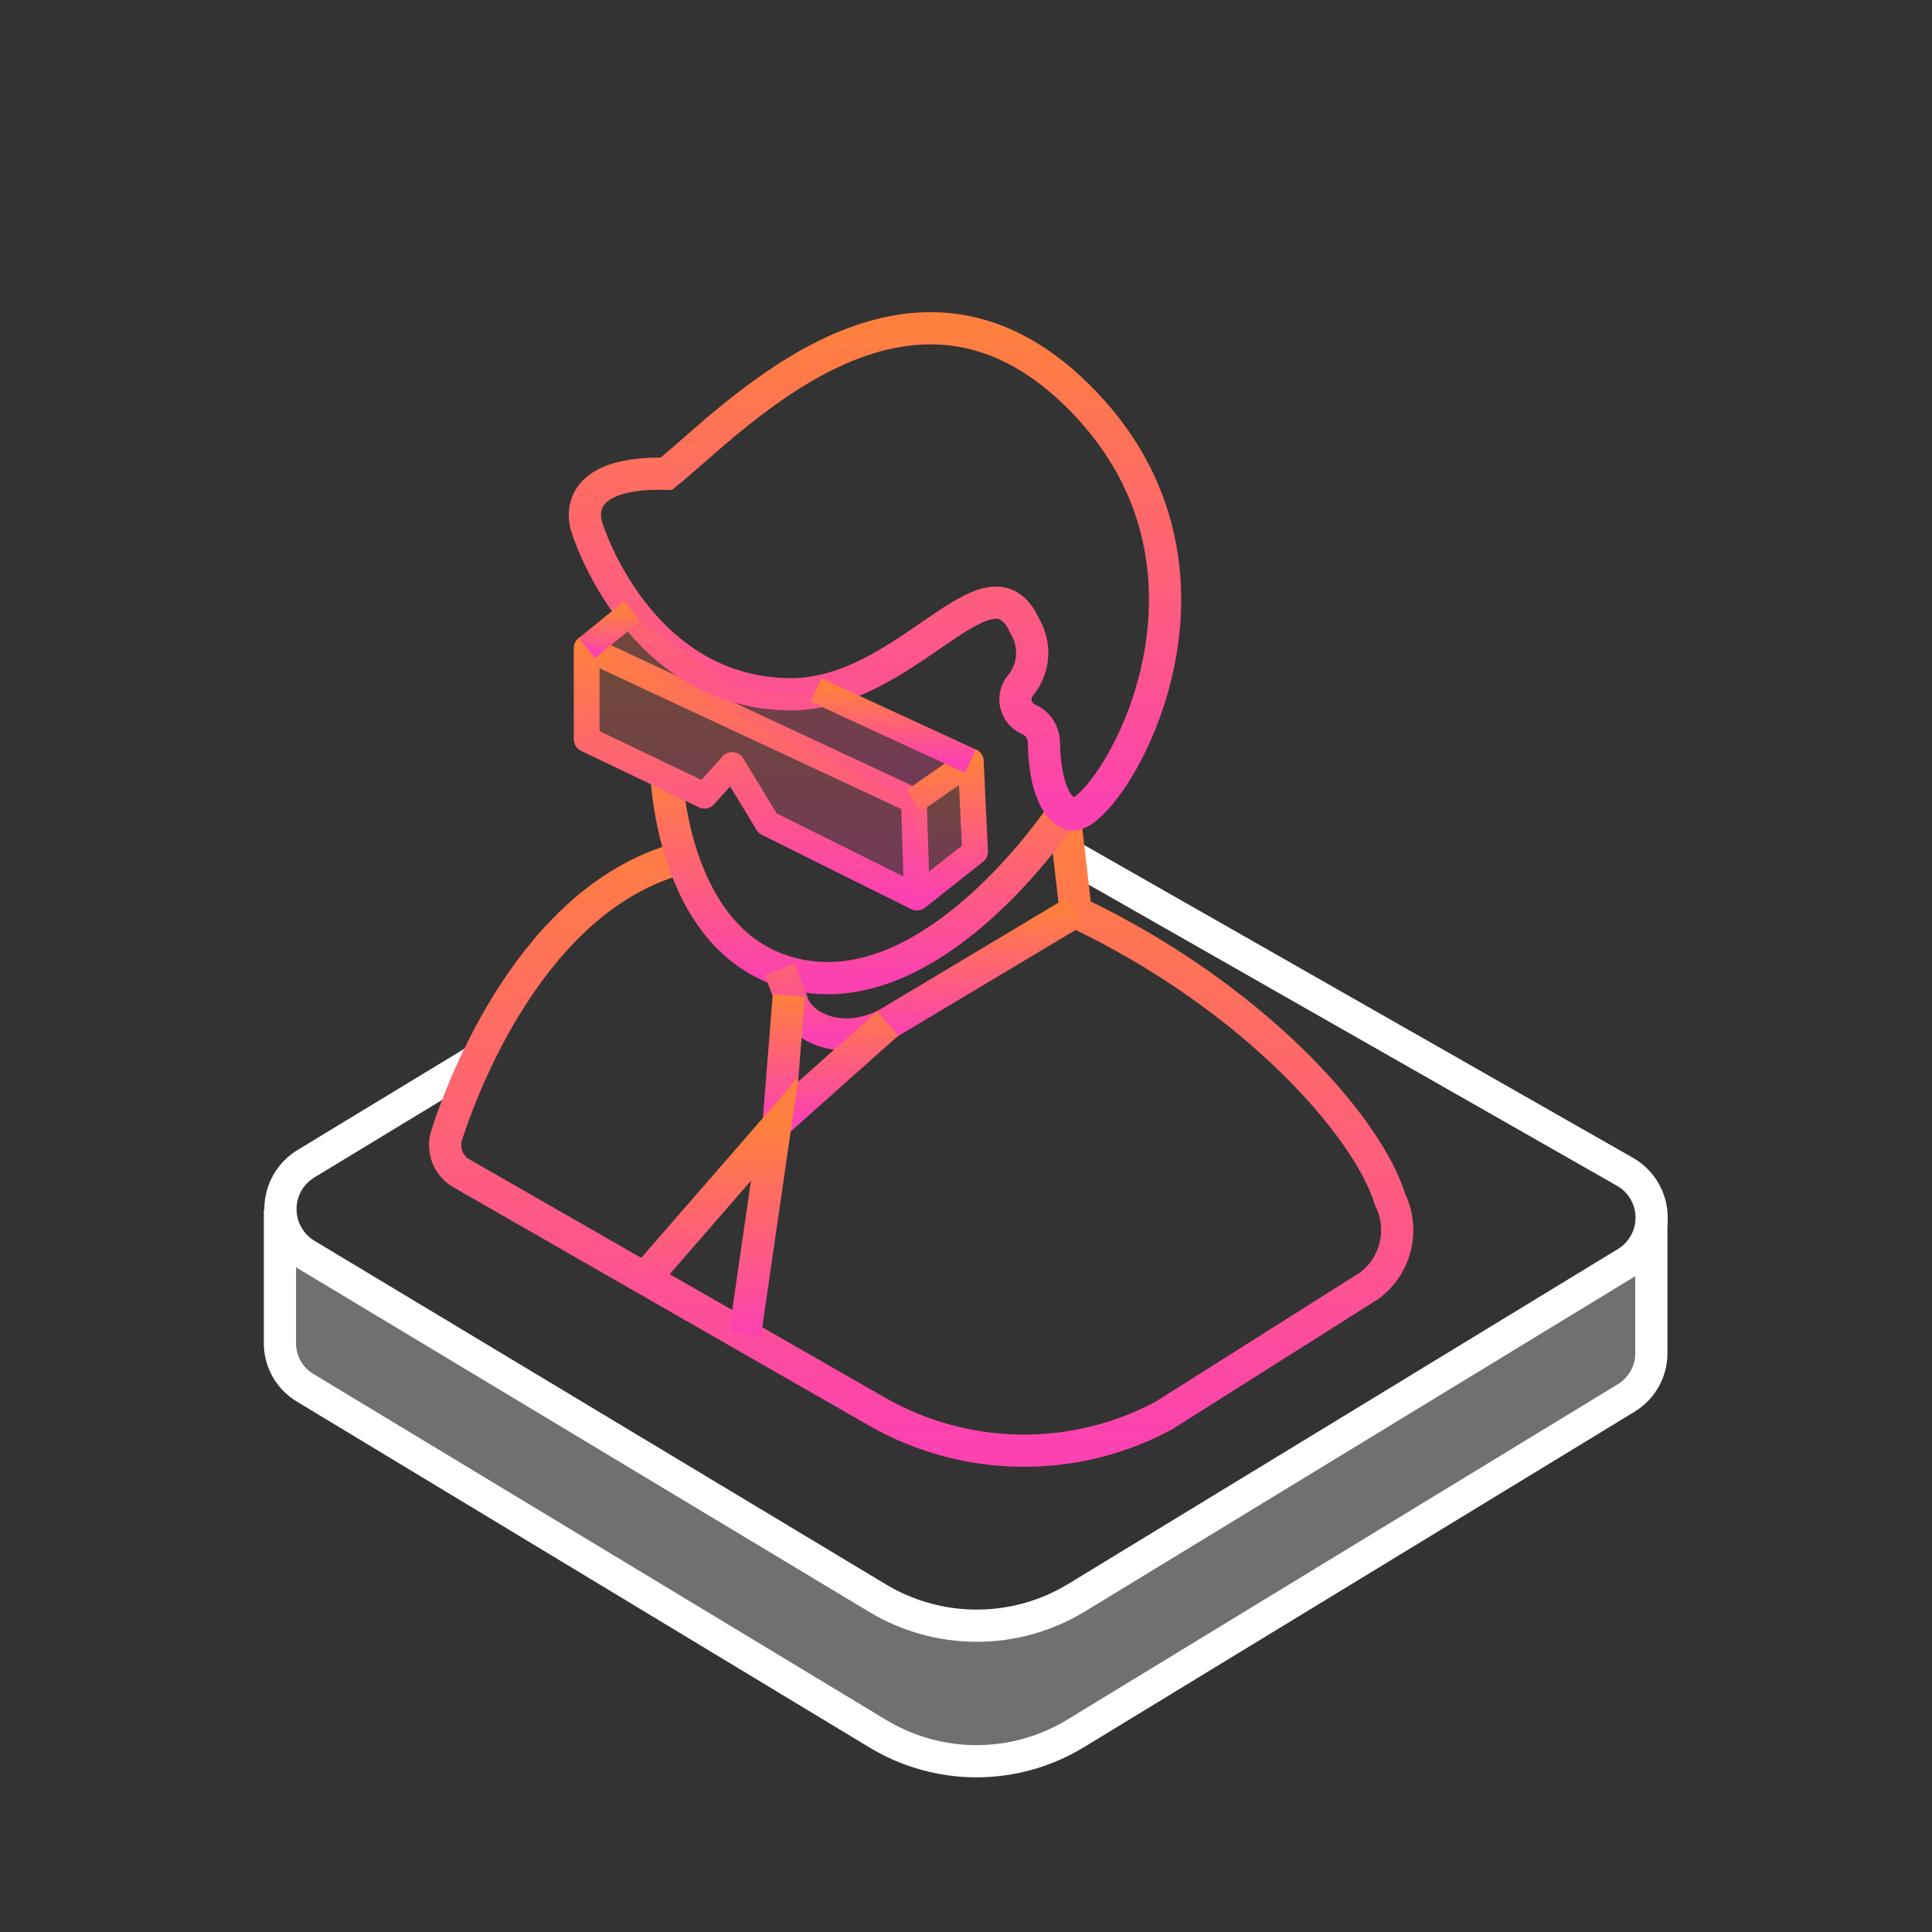 <svg width="90" height="90" viewBox="0 0 90 90" fill="none" xmlns="http://www.w3.org/2000/svg">
<rect x="0" y="0" width="90" height="90" fill="#333333" stroke="none"/>
<path d="M13.041 56.346V62.536C13.033 62.963 13.139 63.384 13.347 63.756C13.556 64.129 13.86 64.439 14.227 64.655L40.873 80.751C42.264 81.598 43.86 82.045 45.488 82.045C47.116 82.045 48.712 81.598 50.103 80.751L75.739 65.132C76.11 64.91 76.415 64.594 76.623 64.216C76.832 63.838 76.936 63.411 76.926 62.98V56.845" stroke="white" stroke-width="1.5" stroke-linejoin="round"/>
<path opacity="0.3" fill-rule="evenodd" clip-rule="evenodd" d="M12.37 62.531V56.346L13.932 58.423L15.95 59.764C15.945 60.071 17.141 60.389 17.291 60.657C17.442 60.926 21.048 62.817 21.313 62.973L22.654 63.339L41.222 74.816C42.507 75.598 43.983 76.012 45.488 76.012C46.993 76.012 48.469 75.598 49.754 74.816L69.134 62.892L70.474 61.998C70.743 61.837 72.558 60.932 72.709 60.657C72.86 60.383 74.504 60.077 74.497 59.764L76.731 58.423L76.256 56.845H77.597V62.973C77.608 63.52 77.475 64.061 77.21 64.54C76.945 65.021 76.557 65.424 76.086 65.706L76.083 65.707L50.452 81.324C48.956 82.234 47.239 82.716 45.488 82.716C43.738 82.716 42.021 82.234 40.526 81.324L40.525 81.324L13.884 65.231C13.415 64.954 13.028 64.559 12.762 64.084C12.497 63.61 12.361 63.074 12.37 62.531Z" fill="white"/>
<path d="M49.803 39.829L75.75 54.616C76.113 54.835 76.413 55.144 76.621 55.514C76.83 55.883 76.939 56.3 76.939 56.724C76.939 57.148 76.83 57.564 76.621 57.934C76.413 58.303 76.113 58.612 75.75 58.831L50.114 74.45C48.721 75.289 47.125 75.731 45.499 75.731C43.873 75.731 42.278 75.289 40.884 74.45L14.261 58.443C13.896 58.223 13.594 57.912 13.384 57.541C13.174 57.17 13.064 56.751 13.064 56.324C13.064 55.898 13.174 55.479 13.384 55.107C13.594 54.736 13.896 54.425 14.261 54.205L22.159 49.413" stroke="white" stroke-width="1.5" stroke-linejoin="round"/>
<path d="M31.999 39.907C25.288 41.482 21.86 49.624 20.806 52.886C20.699 53.224 20.714 53.588 20.848 53.916C20.982 54.244 21.226 54.515 21.538 54.683L40.885 65.776C42.908 66.927 45.19 67.546 47.517 67.578C49.845 67.609 52.143 67.05 54.196 65.953L63.781 59.896C64.387 59.447 64.817 58.799 64.996 58.065C65.174 57.331 65.09 56.559 64.757 55.881C63.725 52.486 58.389 46.418 50.114 42.491L49.626 38.276" stroke="url(#paint0_linear_18684_660438)" stroke-width="1.5" stroke-miterlimit="10"/>
<path d="M31.045 36.002C31.045 36.002 31.267 44.577 37.601 45.497C43.935 46.418 49.559 37.799 49.559 37.799" stroke="url(#paint1_linear_18684_660438)" stroke-width="1.5" stroke-miterlimit="10"/>
<path d="M27.329 30.189L42.571 37.299L42.715 41.814L35.759 38.353L34.106 35.635L32.82 37.066L27.329 34.437V30.189Z" stroke="url(#paint2_linear_18684_660438)" stroke-width="1.2" stroke-linejoin="round"/>
<path opacity="0.3" d="M27.329 30.189L42.571 37.299L42.715 41.814L35.759 38.353L34.106 35.635L32.82 37.066L27.329 34.437V30.189Z" fill="url(#paint3_linear_18684_660438)"/>
<path d="M31.045 22.068C34.373 19.361 42.626 10.376 50.602 18.84C58.578 27.304 51.29 38.553 49.848 37.92C48.849 37.477 48.65 35.702 48.627 34.593C48.626 34.352 48.552 34.118 48.416 33.92C48.279 33.722 48.086 33.57 47.862 33.483C47.726 33.416 47.608 33.319 47.515 33.199C47.422 33.079 47.357 32.94 47.325 32.792C47.293 32.644 47.294 32.491 47.33 32.343C47.365 32.196 47.433 32.059 47.529 31.941C47.849 31.558 48.04 31.085 48.078 30.588C48.116 30.091 47.998 29.595 47.74 29.168C46.054 25.43 42.193 32.496 36.647 32.341C29.691 32.163 27.362 24.631 27.362 24.631C27.362 24.631 26.23 21.957 31.045 22.068Z" stroke="url(#paint4_linear_18684_660438)" stroke-width="1.5" stroke-miterlimit="10"/>
<path d="M50.103 42.447L41.35 47.683C39.132 48.859 37.202 47.76 36.913 46.707L36.325 45.154" stroke="url(#paint5_linear_18684_660438)" stroke-width="1.5" stroke-miterlimit="10"/>
<path d="M41.361 47.671L36.281 52.197L36.747 46.373" stroke="url(#paint6_linear_18684_660438)" stroke-width="1.5" stroke-miterlimit="10"/>
<path d="M34.706 62.137L36.092 52.586L29.936 59.663" stroke="url(#paint7_linear_18684_660438)" stroke-width="1.5" stroke-miterlimit="10"/>
<path d="M27.34 30.189L29.447 28.48" stroke="url(#paint8_linear_18684_660438)" stroke-width="1.2" stroke-miterlimit="10"/>
<path opacity="0.3" fill-rule="evenodd" clip-rule="evenodd" d="M29.785 28.897L34.274 32.055L39.19 32.502L45 35.63L42.765 37.418L27.002 29.772L29.11 28.064L29.785 28.897Z" fill="url(#paint9_linear_18684_660438)"/>
<path d="M42.571 37.3L45.222 35.458L45.422 39.673L42.715 41.814" stroke="url(#paint10_linear_18684_660438)" stroke-width="1.2" stroke-linejoin="round"/>
<path opacity="0.3" d="M42.571 37.3L45.222 35.458L45.422 39.673L42.715 41.814" fill="url(#paint11_linear_18684_660438)"/>
<path d="M45.2 35.458L38.011 32.141" stroke="url(#paint12_linear_18684_660438)" stroke-width="1.2" stroke-miterlimit="10"/>
<defs>
<linearGradient id="paint0_linear_18684_660438" x1="42.911" y1="38.276" x2="42.911" y2="67.579" gradientUnits="userSpaceOnUse">
<stop stop-color="#FF803E"/>
<stop offset="1" stop-color="#FC41B1"/>
</linearGradient>
<linearGradient id="paint1_linear_18684_660438" x1="40.302" y1="36.002" x2="40.302" y2="45.566" gradientUnits="userSpaceOnUse">
<stop stop-color="#FF803E"/>
<stop offset="1" stop-color="#FC41B1"/>
</linearGradient>
<linearGradient id="paint2_linear_18684_660438" x1="35.022" y1="30.189" x2="35.022" y2="41.814" gradientUnits="userSpaceOnUse">
<stop stop-color="#FF803E"/>
<stop offset="1" stop-color="#FC41B1"/>
</linearGradient>
<linearGradient id="paint3_linear_18684_660438" x1="35.022" y1="30.189" x2="35.022" y2="41.814" gradientUnits="userSpaceOnUse">
<stop stop-color="#FF803E"/>
<stop offset="1" stop-color="#FC41B1"/>
</linearGradient>
<linearGradient id="paint4_linear_18684_660438" x1="40.76" y1="15.292" x2="40.76" y2="37.946" gradientUnits="userSpaceOnUse">
<stop stop-color="#FF803E"/>
<stop offset="1" stop-color="#FC41B1"/>
</linearGradient>
<linearGradient id="paint5_linear_18684_660438" x1="43.214" y1="42.447" x2="43.214" y2="48.19" gradientUnits="userSpaceOnUse">
<stop stop-color="#FF803E"/>
<stop offset="1" stop-color="#FC41B1"/>
</linearGradient>
<linearGradient id="paint6_linear_18684_660438" x1="38.821" y1="46.373" x2="38.821" y2="52.197" gradientUnits="userSpaceOnUse">
<stop stop-color="#FF803E"/>
<stop offset="1" stop-color="#FC41B1"/>
</linearGradient>
<linearGradient id="paint7_linear_18684_660438" x1="33.014" y1="52.586" x2="33.014" y2="62.137" gradientUnits="userSpaceOnUse">
<stop stop-color="#FF803E"/>
<stop offset="1" stop-color="#FC41B1"/>
</linearGradient>
<linearGradient id="paint8_linear_18684_660438" x1="28.393" y1="28.48" x2="28.393" y2="30.189" gradientUnits="userSpaceOnUse">
<stop stop-color="#FF803E"/>
<stop offset="1" stop-color="#FC41B1"/>
</linearGradient>
<linearGradient id="paint9_linear_18684_660438" x1="36.001" y1="28.064" x2="36.001" y2="37.418" gradientUnits="userSpaceOnUse">
<stop stop-color="#FF803E"/>
<stop offset="1" stop-color="#FC41B1"/>
</linearGradient>
<linearGradient id="paint10_linear_18684_660438" x1="43.996" y1="35.458" x2="43.996" y2="41.814" gradientUnits="userSpaceOnUse">
<stop stop-color="#FF803E"/>
<stop offset="1" stop-color="#FC41B1"/>
</linearGradient>
<linearGradient id="paint11_linear_18684_660438" x1="43.996" y1="35.458" x2="43.996" y2="41.814" gradientUnits="userSpaceOnUse">
<stop stop-color="#FF803E"/>
<stop offset="1" stop-color="#FC41B1"/>
</linearGradient>
<linearGradient id="paint12_linear_18684_660438" x1="41.605" y1="32.141" x2="41.605" y2="35.458" gradientUnits="userSpaceOnUse">
<stop stop-color="#FF803E"/>
<stop offset="1" stop-color="#FC41B1"/>
</linearGradient>
</defs>
</svg>
